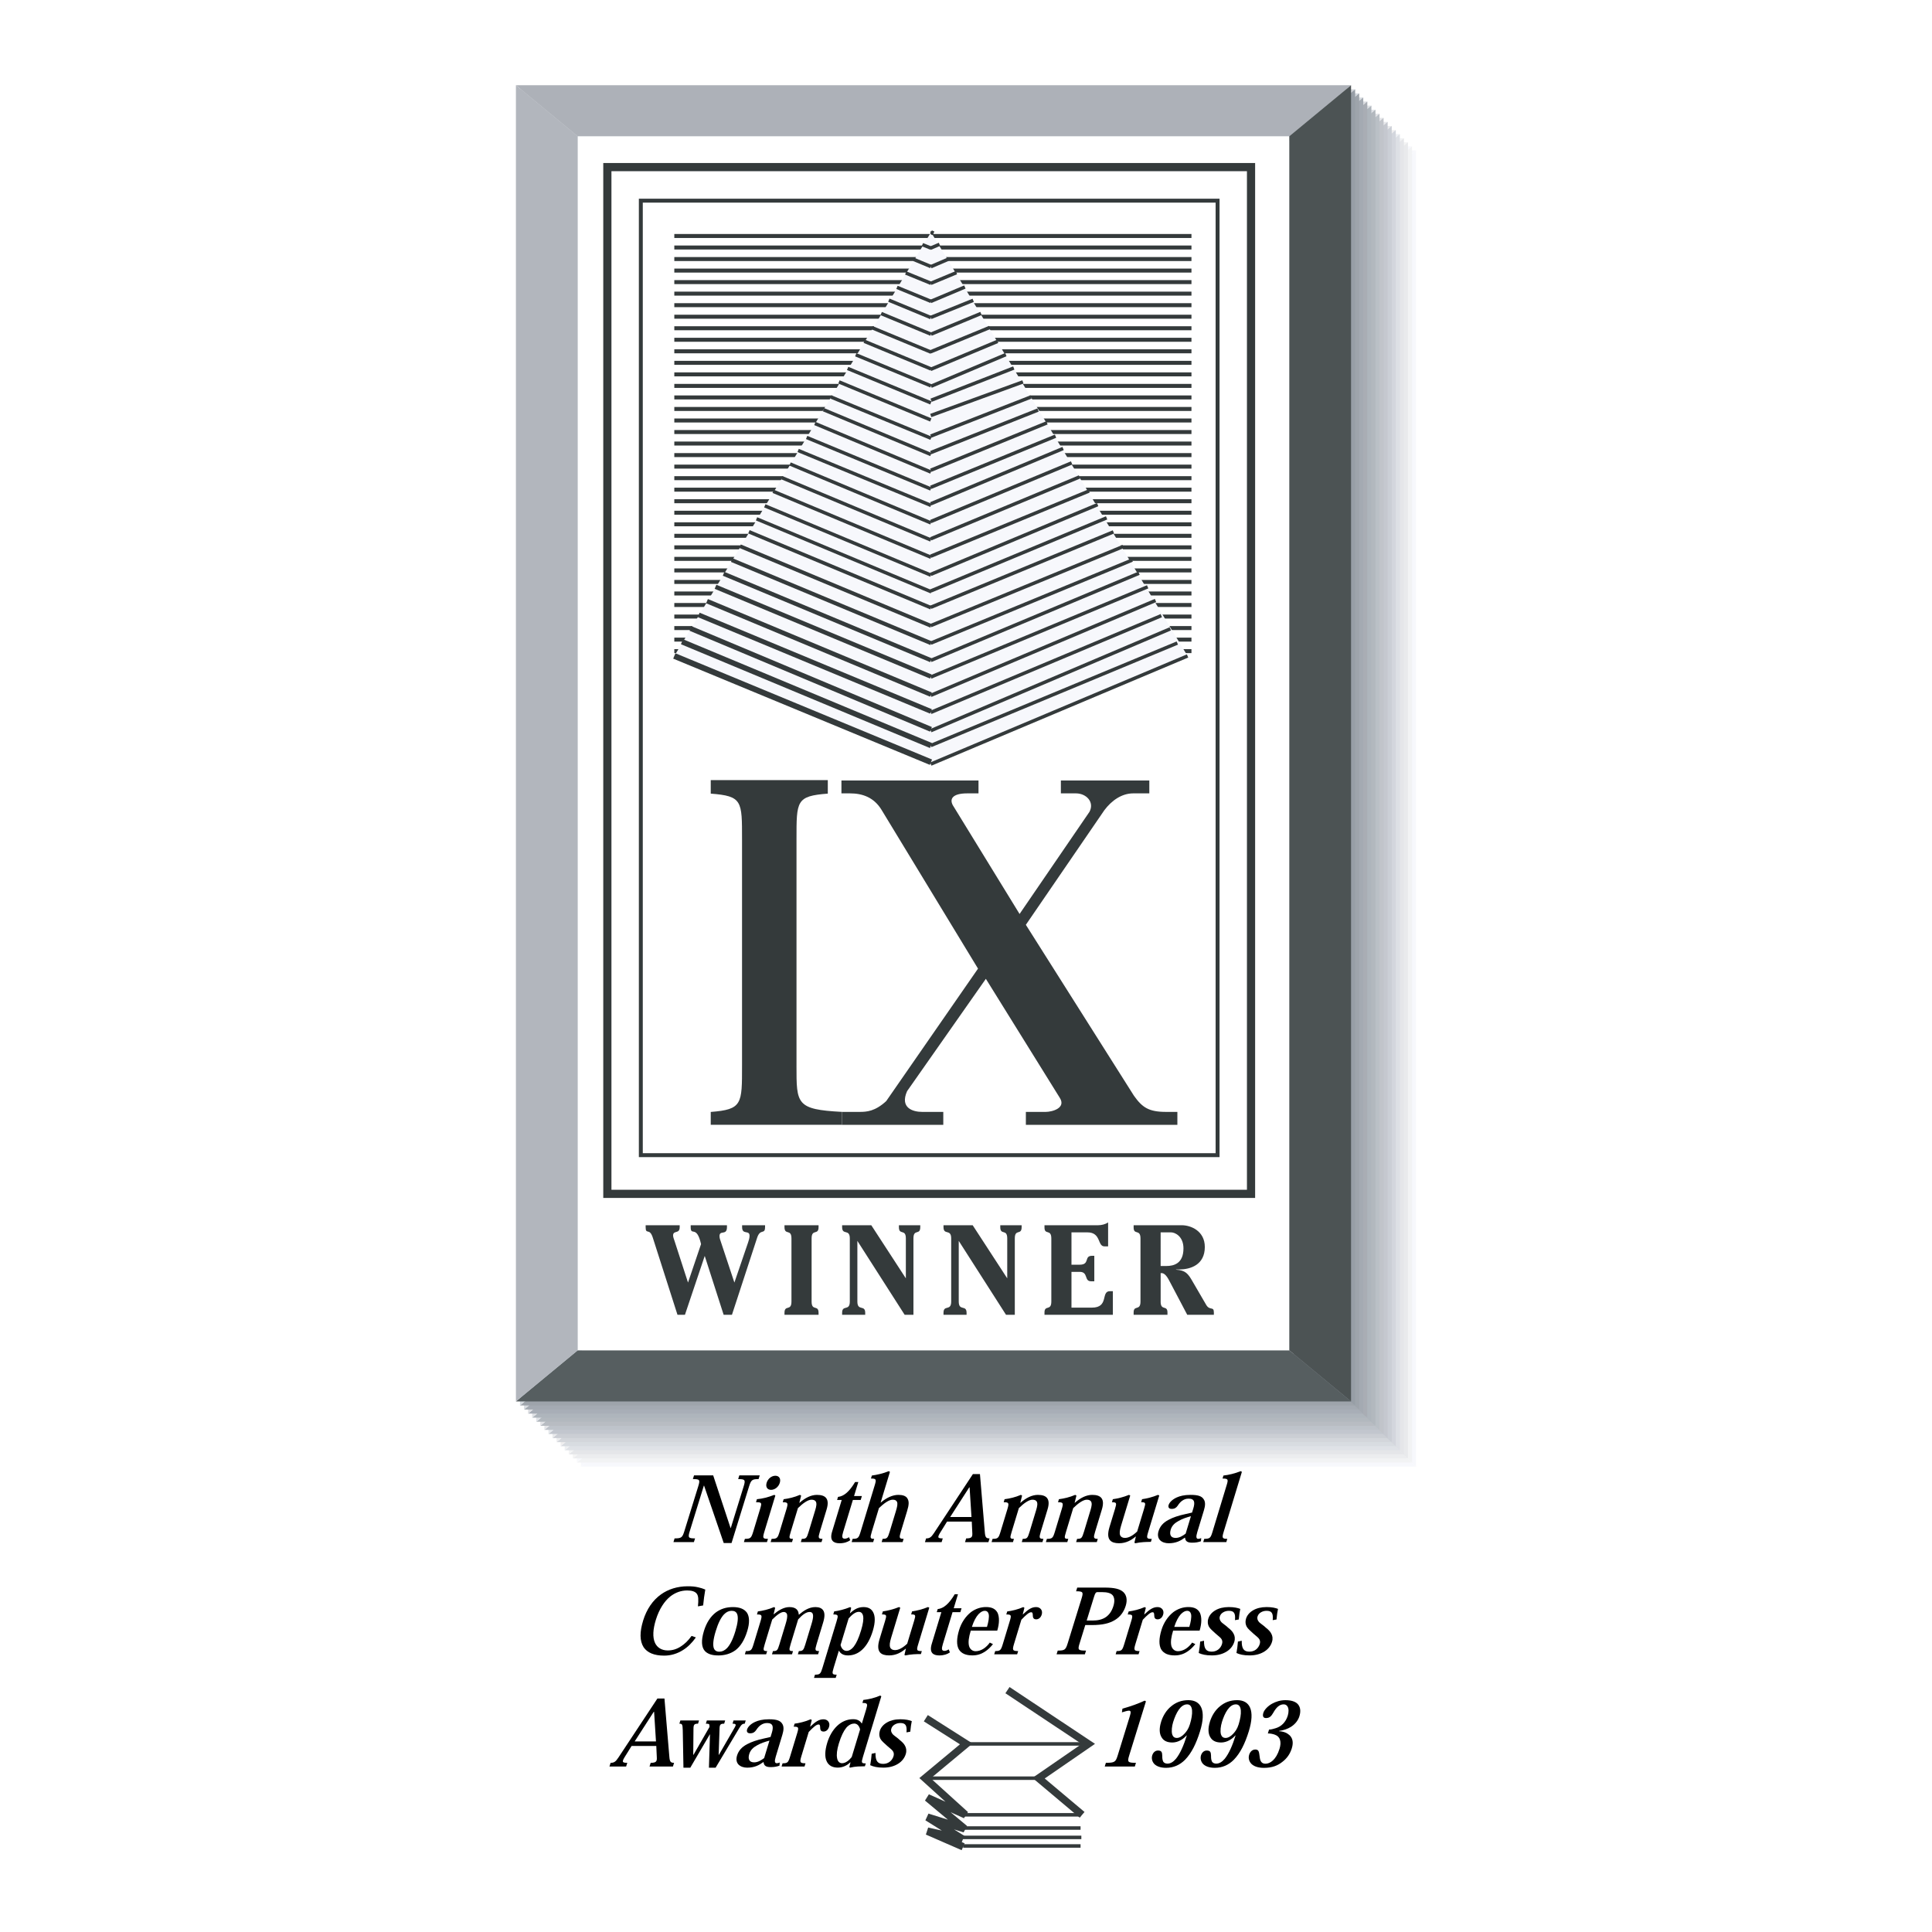 <?xml version="1.0" encoding="utf-8"?>
<!-- Generator: Adobe Illustrator 13.0.0, SVG Export Plug-In . SVG Version: 6.00 Build 14948)  -->
<!DOCTYPE svg PUBLIC "-//W3C//DTD SVG 1.0//EN" "http://www.w3.org/TR/2001/REC-SVG-20010904/DTD/svg10.dtd">
<svg version="1.0" id="Layer_1" xmlns="http://www.w3.org/2000/svg" xmlns:xlink="http://www.w3.org/1999/xlink" x="0px" y="0px"
	 width="192.756px" height="192.756px" viewBox="0 0 192.756 192.756" enable-background="new 0 0 192.756 192.756"
	 xml:space="preserve">
<g>
	<polygon fill-rule="evenodd" clip-rule="evenodd" fill="#FFFFFF" points="0,0 192.756,0 192.756,192.756 0,192.756 0,0 	"/>
	<path fill="none" stroke="#343A3B" stroke-width="0.744" stroke-miterlimit="2.613" d="M92.369,171.426l4.035,2.564l-4.112,3.42
		l4.033,3.654l-3.802-1.709l3.725,3.107l-3.725-1.164l3.493,2.178l-3.493-0.781l3.57,1.557 M100.515,168.625l8.069,5.365
		l-4.965,3.42l4.344,3.654"/>
	<path fill="none" stroke="#343A3B" stroke-width="0.349" stroke-miterlimit="2.613" d="M96.404,173.99h12.18 M92.292,177.41
		h11.327 M96.016,181.064h11.793 M96.093,182.383h11.715 M95.704,183.318h12.182 M96.093,184.172h11.715"/>
	<path fill-rule="evenodd" clip-rule="evenodd" d="M72.889,152.453h0.021l1.283-4.148c0.206-0.66,0.143-0.736-0.546-0.736
		l0.114-0.369h2.037l-0.114,0.369c-0.636,0-0.747,0.078-0.951,0.736l-1.746,5.641h-0.781l-1.961-5.727h-0.02l-1.402,4.531
		c-0.205,0.658-0.155,0.736,0.522,0.736l-0.115,0.371H67.19l0.114-0.371c0.677,0,0.776-0.078,0.979-0.736l1.379-4.453
		c0.206-0.666,0.156-0.729-0.534-0.729l0.115-0.369h1.911L72.889,152.453L72.889,152.453L72.889,152.453z"/>
	<path fill-rule="evenodd" clip-rule="evenodd" d="M76.263,152.814c-0.193,0.639-0.165,0.717,0.357,0.717l-0.1,0.326h-2.3
		l0.098-0.326c0.563,0,0.636-0.078,0.833-0.721l0.684-2.256c0.194-0.643,0.167-0.672-0.407-0.676l0.09-0.303
		c0.56-0.051,1.097-0.184,1.73-0.432l0.109,0.064L76.263,152.814L76.263,152.814L76.263,152.814L76.263,152.814z M77.363,147.236
		c0.358,0,0.565,0.277,0.438,0.703c-0.13,0.426-0.506,0.703-0.873,0.703c-0.363,0-0.569-0.277-0.44-0.703
		c0.128-0.426,0.506-0.703,0.867-0.703H77.363L77.363,147.236L77.363,147.236z"/>
	<path fill-rule="evenodd" clip-rule="evenodd" d="M81.793,152.832c-0.178,0.586-0.166,0.699,0.268,0.699l-0.099,0.326H79.9
		l0.098-0.326c0.435,0,0.489-0.068,0.687-0.721l0.659-2.172c0.105-0.35,0.157-0.65,0.048-0.83c-0.074-0.115-0.203-0.182-0.429-0.182
		c-0.348,0-0.843,0.34-1.352,0.84l-0.714,2.348c-0.196,0.652-0.198,0.717,0.222,0.717l-0.099,0.326h-2.134l0.099-0.326
		c0.533,0,0.605-0.076,0.799-0.721l0.677-2.23c0.19-0.625,0.155-0.707-0.368-0.701l0.092-0.303c0.5-0.064,1.078-0.195,1.621-0.432
		l0.124,0.07l-0.179,0.723h0.019c0.545-0.488,1.141-0.793,1.738-0.793c0.446,0,0.753,0.104,0.92,0.32
		c0.18,0.23,0.206,0.596,0.04,1.145L81.793,152.832L81.793,152.832L81.793,152.832z"/>
	<path fill-rule="evenodd" clip-rule="evenodd" d="M83.609,149.346c0.592-0.062,1.135-0.531,1.702-1.482h0.323l-0.424,1.396h0.781
		l-0.119,0.391h-0.78l-0.97,3.195c-0.142,0.471-0.124,0.668,0.161,0.668c0.135,0,0.279-0.051,0.424-0.148l0.121,0.301
		c-0.26,0.18-0.595,0.305-1.064,0.305c-0.604,0-1.015-0.271-0.748-1.15l0.962-3.17h-0.46L83.609,149.346L83.609,149.346
		L83.609,149.346z"/>
	<path fill-rule="evenodd" clip-rule="evenodd" d="M87.274,148.178c0.18-0.592,0.142-0.664-0.379-0.664l0.092-0.299
		c0.514-0.07,1.096-0.199,1.69-0.436l0.113,0.07l-0.927,3.057h0.021c0.534-0.455,1.15-0.762,1.75-0.762
		c0.416,0,0.721,0.102,0.869,0.312c0.215,0.297,0.194,0.668,0.003,1.291l-0.628,2.072c-0.184,0.604-0.17,0.711,0.276,0.711
		l-0.099,0.326h-2.093l0.099-0.326c0.438,0,0.506-0.068,0.704-0.721l0.61-2.01c0.141-0.467,0.208-0.762,0.117-0.965
		c-0.064-0.135-0.196-0.209-0.423-0.209c-0.379,0-0.869,0.361-1.375,0.838l-0.713,2.35c-0.197,0.652-0.165,0.717,0.235,0.717
		l-0.098,0.326h-2.148l0.098-0.326c0.533,0,0.606-0.084,0.8-0.721L87.274,148.178L87.274,148.178L87.274,148.178z"/>
	<path fill-rule="evenodd" clip-rule="evenodd" d="M94.489,151.807l-0.623,1.004c-0.36,0.572-0.356,0.676,0.193,0.676l-0.114,0.371
		h-1.662l0.115-0.371c0.322,0,0.491-0.088,0.765-0.504l3.904-5.914h0.703l0.485,5.787c0.04,0.533,0.133,0.631,0.474,0.631
		l-0.114,0.371h-2.334l0.115-0.371c0.569,0,0.641-0.145,0.609-0.594l-0.051-1.086H94.489L94.489,151.807L94.489,151.807
		L94.489,151.807z M96.737,148.396h-0.035l-1.904,2.957h2.127L96.737,148.396L96.737,148.396L96.737,148.396z"/>
	<path fill-rule="evenodd" clip-rule="evenodd" d="M103.834,152.832c-0.176,0.586-0.163,0.699,0.268,0.699l-0.098,0.326h-2.062
		l0.097-0.326c0.435,0,0.488-0.068,0.688-0.721l0.658-2.172c0.105-0.35,0.158-0.65,0.049-0.83c-0.075-0.115-0.203-0.182-0.429-0.182
		c-0.348,0-0.844,0.34-1.353,0.84l-0.713,2.348c-0.197,0.652-0.197,0.717,0.222,0.717l-0.098,0.326h-2.135l0.1-0.326
		c0.532,0,0.603-0.076,0.798-0.721l0.677-2.23c0.189-0.625,0.155-0.707-0.366-0.701l0.09-0.303c0.5-0.064,1.079-0.195,1.623-0.432
		l0.123,0.07l-0.179,0.723h0.017c0.548-0.488,1.143-0.793,1.737-0.793c0.447,0,0.756,0.104,0.921,0.32
		c0.18,0.23,0.208,0.596,0.04,1.145L103.834,152.832L103.834,152.832L103.834,152.832z"/>
	<path fill-rule="evenodd" clip-rule="evenodd" d="M109.257,152.832c-0.178,0.586-0.165,0.699,0.269,0.699l-0.098,0.326h-2.063
		l0.098-0.326c0.437,0,0.489-0.068,0.688-0.721l0.658-2.172c0.105-0.35,0.158-0.65,0.048-0.83c-0.075-0.115-0.203-0.182-0.431-0.182
		c-0.348,0-0.841,0.34-1.351,0.84l-0.712,2.348c-0.198,0.652-0.199,0.717,0.22,0.717l-0.098,0.326h-2.135l0.1-0.326
		c0.532,0,0.604-0.076,0.799-0.721l0.677-2.23c0.19-0.625,0.154-0.707-0.367-0.701l0.09-0.303c0.501-0.064,1.079-0.195,1.623-0.432
		l0.124,0.07l-0.179,0.723h0.017c0.547-0.488,1.144-0.793,1.737-0.793c0.447,0,0.755,0.104,0.921,0.32
		c0.181,0.23,0.206,0.596,0.04,1.145L109.257,152.832L109.257,152.832L109.257,152.832z"/>
	<path fill-rule="evenodd" clip-rule="evenodd" d="M114.823,153.834c-0.254,0-0.496,0.006-0.736,0.023
		c-0.266,0.018-0.531,0.051-0.812,0.113l-0.095-0.051l0.145-0.613h-0.027c-0.416,0.355-0.95,0.664-1.648,0.664
		c-0.407,0-0.717-0.09-0.898-0.293c-0.224-0.254-0.25-0.684-0.057-1.322l0.551-1.811c0.18-0.6,0.164-0.666-0.309-0.666l0.092-0.303
		c0.451-0.057,1.062-0.203,1.61-0.432l0.125,0.064l-0.915,3.016c-0.13,0.434-0.174,0.738-0.09,0.949
		c0.072,0.172,0.242,0.266,0.479,0.266c0.382,0,0.795-0.238,1.219-0.641l0.687-2.264c0.183-0.602,0.164-0.656-0.291-0.656
		l0.091-0.303c0.459-0.061,1.051-0.205,1.591-0.432l0.126,0.064l-1.101,3.627c-0.191,0.631-0.171,0.703,0.356,0.703L114.823,153.834
		L114.823,153.834L114.823,153.834z"/>
	<path fill-rule="evenodd" clip-rule="evenodd" d="M119.446,152.883c-0.143,0.475-0.09,0.648,0.111,0.648
		c0.092,0,0.193-0.029,0.289-0.076l-0.027,0.316c-0.253,0.09-0.511,0.143-0.883,0.143c-0.484,0-0.675-0.16-0.701-0.496h-0.034
		c-0.405,0.299-0.867,0.553-1.601,0.553c-0.332,0-0.655-0.098-0.86-0.305c-0.192-0.197-0.274-0.5-0.153-0.9
		c0.146-0.479,0.456-0.85,1.008-1.137c0.42-0.229,0.982-0.422,1.675-0.568l0.661-0.152l0.131-0.43
		c0.081-0.268,0.116-0.506,0.062-0.678c-0.066-0.186-0.229-0.281-0.532-0.281c-0.271,0-0.463,0.078-0.656,0.215
		c-0.162,0.113-0.299,0.273-0.441,0.492c-0.14,0.199-0.301,0.316-0.598,0.316c-0.293,0-0.366-0.184-0.304-0.389
		c0.085-0.275,0.393-0.564,0.806-0.752c0.319-0.143,0.737-0.258,1.385-0.258c0.779,0,1.122,0.139,1.31,0.441
		c0.181,0.262,0.164,0.631,0.023,1.09L119.446,152.883L119.446,152.883L119.446,152.883L119.446,152.883z M118.819,151.273
		c-0.421,0.113-0.862,0.254-1.224,0.467c-0.372,0.201-0.666,0.453-0.792,0.869c-0.076,0.252-0.074,0.461,0.007,0.605
		c0.075,0.141,0.237,0.225,0.482,0.225c0.4,0,0.745-0.236,1-0.426L118.819,151.273L118.819,151.273L118.819,151.273z"/>
	<path fill-rule="evenodd" clip-rule="evenodd" d="M122.387,148.16c0.17-0.555,0.157-0.646-0.414-0.646l0.092-0.299
		c0.532-0.061,1.106-0.195,1.724-0.436l0.114,0.068l-1.812,5.967c-0.188,0.617-0.164,0.717,0.356,0.717l-0.098,0.326h-2.302
		l0.1-0.326c0.578,0,0.643-0.1,0.83-0.721L122.387,148.16L122.387,148.16L122.387,148.16z"/>
	<path fill-rule="evenodd" clip-rule="evenodd" d="M69.429,163.365c-0.377,0.531-0.791,0.951-1.281,1.258
		c-0.577,0.369-1.217,0.559-1.884,0.559c-1.009,0-1.682-0.293-2.051-0.838c-0.396-0.633-0.404-1.504-0.042-2.678
		c0.343-1.104,0.947-2.006,1.787-2.6c0.708-0.504,1.614-0.803,2.661-0.803c0.402,0,0.736,0.027,1.063,0.109
		c0.239,0.051,0.463,0.125,0.685,0.219c-0.088,0.518-0.163,1.025-0.214,1.584l-0.52,0.092c0.065-0.652,0.063-1.064-0.14-1.293
		c-0.158-0.178-0.433-0.293-0.936-0.293c-0.59,0-1.165,0.193-1.686,0.602c-0.574,0.461-1.104,1.252-1.434,2.32
		c-0.288,0.93-0.351,1.752-0.078,2.328c0.218,0.453,0.657,0.734,1.268,0.734c0.444,0,0.881-0.119,1.303-0.4
		c0.386-0.244,0.745-0.592,1.07-1.049L69.429,163.365L69.429,163.365L69.429,163.365z"/>
	<path fill-rule="evenodd" clip-rule="evenodd" d="M71.64,165.162c-0.606,0-1.047-0.145-1.329-0.457
		c-0.325-0.383-0.37-1.025-0.081-1.98c0.249-0.818,0.662-1.455,1.2-1.861c0.473-0.34,1.011-0.525,1.689-0.525
		c0.682,0,1.132,0.189,1.398,0.551c0.27,0.402,0.285,1.027,0.039,1.836c-0.287,0.943-0.695,1.549-1.186,1.922
		c-0.501,0.357-1.075,0.516-1.72,0.516H71.64L71.64,165.162L71.64,165.162L71.64,165.162z M72.996,160.711
		c-0.267,0-0.52,0.109-0.758,0.352c-0.305,0.32-0.581,0.852-0.835,1.689c-0.256,0.846-0.295,1.383-0.183,1.695
		c0.084,0.223,0.271,0.344,0.547,0.344c0.273,0,0.53-0.121,0.753-0.344c0.303-0.309,0.59-0.85,0.846-1.695
		c0.253-0.838,0.298-1.369,0.19-1.689c-0.089-0.242-0.277-0.352-0.551-0.352H72.996L72.996,160.711L72.996,160.711z"/>
	<path fill-rule="evenodd" clip-rule="evenodd" d="M81.469,164.045c-0.185,0.611-0.145,0.682,0.252,0.682l-0.099,0.322h-2.018
		l0.098-0.322c0.381,0,0.468-0.074,0.639-0.643l0.627-2.068c0.105-0.348,0.171-0.646,0.151-0.859
		c-0.019-0.209-0.122-0.33-0.347-0.33c-0.333,0-0.707,0.264-1.14,0.742l-0.753,2.477c-0.19,0.629-0.156,0.682,0.239,0.682
		l-0.098,0.322H77.02l0.099-0.322c0.407,0,0.461-0.066,0.637-0.643l0.621-2.047c0.13-0.426,0.189-0.719,0.155-0.939
		c-0.029-0.152-0.137-0.271-0.341-0.271c-0.27,0-0.652,0.262-1.147,0.756l-0.745,2.457c-0.188,0.619-0.161,0.688,0.241,0.688
		l-0.1,0.322h-2.125l0.098-0.322c0.519,0,0.584-0.074,0.78-0.723l0.678-2.232c0.188-0.627,0.159-0.703-0.349-0.699l0.091-0.303
		c0.474-0.064,1.057-0.193,1.61-0.432l0.115,0.072l-0.156,0.646h0.016c0.431-0.365,0.985-0.719,1.564-0.719
		c0.339,0,0.574,0.084,0.719,0.225c0.129,0.129,0.202,0.301,0.21,0.523h0.038c0.413-0.363,0.975-0.748,1.621-0.748
		c0.362,0,0.652,0.104,0.798,0.355c0.145,0.244,0.15,0.617-0.025,1.191L81.469,164.045L81.469,164.045L81.469,164.045z"/>
	<path fill-rule="evenodd" clip-rule="evenodd" d="M83.173,166.396c-0.183,0.607-0.159,0.686,0.303,0.686l-0.098,0.322h-2.164
		l0.098-0.322c0.498,0,0.563-0.082,0.749-0.691l1.401-4.619c0.188-0.621,0.184-0.699-0.326-0.699l0.09-0.303
		c0.431-0.055,1.048-0.205,1.598-0.432l0.098,0.076l-0.126,0.543h0.015c0.407-0.4,0.821-0.619,1.347-0.619
		c0.429,0,0.779,0.148,0.967,0.537c0.188,0.369,0.223,0.949-0.044,1.832c-0.247,0.812-0.596,1.447-1.046,1.867
		c-0.403,0.379-0.882,0.588-1.429,0.588c-0.492,0-0.761-0.205-0.898-0.465H83.69L83.173,166.396L83.173,166.396L83.173,166.396
		L83.173,166.396z M83.862,164.125c0.087,0.348,0.31,0.584,0.601,0.584c0.215,0,0.465-0.111,0.722-0.434
		c0.241-0.311,0.481-0.809,0.722-1.602c0.205-0.674,0.265-1.139,0.207-1.439c-0.059-0.289-0.212-0.42-0.439-0.42
		c-0.353,0-0.714,0.33-1.007,0.658L83.862,164.125L83.862,164.125L83.862,164.125z"/>
	<path fill-rule="evenodd" clip-rule="evenodd" d="M91.88,165.027c-0.255,0-0.495,0.006-0.738,0.021
		c-0.266,0.021-0.53,0.053-0.81,0.113l-0.096-0.049l0.144-0.615h-0.027c-0.417,0.357-0.952,0.664-1.649,0.664
		c-0.407,0-0.715-0.088-0.897-0.289c-0.224-0.256-0.25-0.686-0.057-1.324l0.55-1.811c0.182-0.598,0.167-0.666-0.308-0.666
		l0.091-0.303c0.452-0.059,1.062-0.205,1.611-0.432l0.125,0.064l-0.915,3.018c-0.13,0.432-0.174,0.736-0.09,0.947
		c0.071,0.172,0.243,0.266,0.479,0.266c0.381,0,0.794-0.24,1.218-0.639l0.687-2.264c0.183-0.602,0.164-0.658-0.291-0.658
		l0.092-0.303c0.458-0.061,1.049-0.207,1.59-0.432l0.125,0.064l-1.1,3.631c-0.192,0.625-0.17,0.699,0.356,0.699L91.88,165.027
		L91.88,165.027L91.88,165.027z"/>
	<path fill-rule="evenodd" clip-rule="evenodd" d="M93.553,160.539c0.593-0.062,1.134-0.531,1.701-1.482h0.323l-0.423,1.396h0.781
		l-0.119,0.391h-0.78l-0.97,3.195c-0.143,0.471-0.123,0.668,0.161,0.668c0.135,0,0.279-0.049,0.424-0.148l0.121,0.301
		c-0.26,0.182-0.596,0.303-1.064,0.303c-0.605,0-1.016-0.268-0.749-1.148l0.961-3.17h-0.459L93.553,160.539L93.553,160.539
		L93.553,160.539z"/>
	<path fill-rule="evenodd" clip-rule="evenodd" d="M96.852,162.691c-0.194,0.639-0.269,1.143-0.172,1.525
		c0.093,0.334,0.346,0.525,0.658,0.525c0.262,0,0.55-0.086,0.82-0.268c0.21-0.146,0.416-0.336,0.595-0.592l0.315,0.154
		c-0.221,0.279-0.483,0.549-0.813,0.76c-0.343,0.221-0.75,0.369-1.243,0.365c-0.62,0-1.107-0.172-1.368-0.635
		c-0.207-0.41-0.221-1.021,0.05-1.912c0.219-0.725,0.652-1.354,1.173-1.766c0.439-0.326,0.955-0.512,1.504-0.512
		c0.59,0,0.952,0.189,1.155,0.574c0.195,0.42,0.187,1.064-0.031,1.779H96.852L96.852,162.691L96.852,162.691L96.852,162.691z
		 M98.471,162.316c0.145-0.482,0.236-0.973,0.173-1.271c-0.057-0.199-0.163-0.334-0.399-0.334c-0.183,0-0.409,0.111-0.628,0.348
		c-0.229,0.252-0.463,0.666-0.651,1.258H98.471L98.471,162.316L98.471,162.316z"/>
	<path fill-rule="evenodd" clip-rule="evenodd" d="M102.054,161.072c0.53-0.51,0.887-0.734,1.32-0.734
		c0.219,0,0.376,0.084,0.483,0.215c0.105,0.135,0.141,0.322,0.074,0.537c-0.087,0.289-0.294,0.473-0.553,0.473
		c-0.191,0-0.321-0.094-0.332-0.346c-0.007-0.283-0.039-0.363-0.171-0.363c-0.207,0-0.505,0.26-0.974,0.75l-0.73,2.406
		c-0.188,0.617-0.156,0.717,0.409,0.717l-0.099,0.322h-2.288l0.1-0.322c0.498,0,0.566-0.066,0.765-0.721l0.688-2.271
		c0.182-0.6,0.148-0.66-0.347-0.66l0.092-0.301c0.471-0.062,1.041-0.191,1.603-0.436l0.112,0.072l-0.167,0.662H102.054
		L102.054,161.072L102.054,161.072z"/>
	<path fill-rule="evenodd" clip-rule="evenodd" d="M107.902,159.5c0.202-0.656,0.164-0.738-0.54-0.738l0.114-0.369h2.718
		c1.018,0,1.548,0.145,1.877,0.443c0.32,0.295,0.429,0.775,0.242,1.375c-0.188,0.605-0.542,1.096-1.083,1.422
		c-0.539,0.322-1.184,0.5-2.324,0.5h-0.628l-0.561,1.811c-0.205,0.662-0.18,0.736,0.636,0.736l-0.115,0.369h-2.822l0.114-0.369
		c0.705,0,0.793-0.082,0.997-0.736L107.902,159.5L107.902,159.5L107.902,159.5L107.902,159.5z M109.525,158.844
		c-0.198,0-0.255,0.084-0.388,0.516l-0.718,2.32h0.61c0.472,0,0.942-0.084,1.329-0.359c0.307-0.227,0.558-0.547,0.727-1.088
		c0.145-0.467,0.11-0.836-0.068-1.066c-0.188-0.225-0.545-0.322-1.087-0.322H109.525L109.525,158.844L109.525,158.844z"/>
	<path fill-rule="evenodd" clip-rule="evenodd" d="M114.171,161.072c0.529-0.51,0.887-0.734,1.319-0.734
		c0.217,0,0.374,0.084,0.481,0.215c0.105,0.135,0.142,0.322,0.076,0.537c-0.087,0.289-0.293,0.473-0.553,0.473
		c-0.192,0-0.323-0.094-0.332-0.346c-0.007-0.283-0.039-0.363-0.171-0.363c-0.209,0-0.507,0.26-0.975,0.75l-0.73,2.406
		c-0.187,0.617-0.156,0.717,0.41,0.717l-0.1,0.322h-2.287l0.098-0.322c0.5,0,0.566-0.066,0.766-0.721l0.689-2.271
		c0.184-0.6,0.149-0.66-0.348-0.66l0.094-0.301c0.47-0.062,1.038-0.191,1.602-0.436l0.111,0.072l-0.165,0.662H114.171
		L114.171,161.072L114.171,161.072z"/>
	<path fill-rule="evenodd" clip-rule="evenodd" d="M117.041,162.691c-0.193,0.639-0.268,1.143-0.172,1.525
		c0.093,0.334,0.348,0.525,0.656,0.525c0.264,0,0.552-0.086,0.821-0.268c0.21-0.146,0.417-0.336,0.594-0.592l0.316,0.154
		c-0.222,0.279-0.482,0.549-0.813,0.76c-0.342,0.221-0.75,0.369-1.244,0.365c-0.617,0-1.105-0.172-1.367-0.635
		c-0.206-0.41-0.221-1.021,0.05-1.912c0.221-0.725,0.653-1.354,1.175-1.766c0.438-0.326,0.953-0.512,1.503-0.512
		c0.59,0,0.952,0.189,1.155,0.574c0.195,0.42,0.187,1.064-0.029,1.779H117.041L117.041,162.691L117.041,162.691L117.041,162.691z
		 M118.659,162.316c0.146-0.482,0.235-0.973,0.174-1.271c-0.056-0.199-0.163-0.334-0.399-0.334c-0.183,0-0.407,0.111-0.63,0.348
		c-0.229,0.252-0.461,0.666-0.649,1.258H118.659L118.659,162.316L118.659,162.316z"/>
	<path fill-rule="evenodd" clip-rule="evenodd" d="M123.213,161.643c0.068-0.707-0.105-0.932-0.611-0.932
		c-0.213,0-0.413,0.057-0.576,0.158c-0.165,0.1-0.271,0.234-0.326,0.41c-0.063,0.213,0.01,0.406,0.173,0.578
		c0.183,0.172,0.473,0.348,0.651,0.533c0.24,0.188,0.447,0.381,0.553,0.607c0.115,0.211,0.168,0.479,0.068,0.809
		c-0.119,0.389-0.375,0.721-0.742,0.957c-0.39,0.25-0.887,0.398-1.488,0.398c-0.61,0-1.01-0.096-1.318-0.242
		c0.077-0.408,0.113-0.738,0.147-1.139l0.38-0.082c-0.017,0.828,0.238,1.088,0.772,1.088c0.242,0,0.469-0.074,0.646-0.209
		c0.171-0.133,0.307-0.316,0.374-0.543c0.054-0.17,0.046-0.316-0.018-0.453c-0.089-0.18-0.278-0.301-0.614-0.596
		c-0.292-0.279-0.54-0.459-0.674-0.703c-0.106-0.213-0.155-0.469-0.057-0.787c0.098-0.322,0.333-0.621,0.719-0.842
		c0.339-0.197,0.787-0.316,1.333-0.316c0.547,0,0.896,0.09,1.137,0.184c-0.058,0.271-0.108,0.596-0.15,1.055L123.213,161.643
		L123.213,161.643L123.213,161.643z"/>
	<path fill-rule="evenodd" clip-rule="evenodd" d="M126.978,161.643c0.067-0.707-0.106-0.932-0.613-0.932
		c-0.213,0-0.413,0.057-0.575,0.158c-0.163,0.1-0.272,0.234-0.325,0.41c-0.064,0.213,0.01,0.406,0.171,0.578
		c0.186,0.172,0.476,0.348,0.654,0.533c0.238,0.188,0.445,0.381,0.551,0.607c0.115,0.211,0.168,0.479,0.068,0.809
		c-0.118,0.389-0.375,0.721-0.742,0.957c-0.39,0.25-0.885,0.398-1.489,0.398c-0.61,0-1.008-0.096-1.316-0.242
		c0.076-0.408,0.111-0.738,0.146-1.139l0.38-0.082c-0.018,0.828,0.237,1.088,0.771,1.088c0.244,0,0.471-0.074,0.649-0.209
		c0.169-0.133,0.304-0.316,0.374-0.543c0.053-0.17,0.045-0.316-0.021-0.453c-0.088-0.18-0.278-0.301-0.613-0.596
		c-0.292-0.279-0.54-0.459-0.672-0.703c-0.109-0.213-0.155-0.469-0.06-0.787c0.099-0.322,0.334-0.621,0.718-0.842
		c0.34-0.197,0.79-0.316,1.335-0.316c0.547,0,0.896,0.09,1.137,0.184c-0.058,0.271-0.108,0.596-0.15,1.055L126.978,161.643
		L126.978,161.643L126.978,161.643z"/>
	<path fill-rule="evenodd" clip-rule="evenodd" d="M63.013,174.197l-0.623,1c-0.36,0.574-0.357,0.68,0.194,0.68l-0.115,0.369h-1.663
		l0.115-0.369c0.324,0,0.491-0.09,0.764-0.506l3.906-5.912h0.702l0.486,5.787c0.039,0.531,0.133,0.631,0.474,0.631l-0.114,0.369
		h-2.336l0.116-0.369c0.57,0,0.64-0.148,0.609-0.594l-0.05-1.086H63.013L63.013,174.197L63.013,174.197L63.013,174.197z
		 M65.26,170.785h-0.034l-1.906,2.959h2.127L65.26,170.785L65.26,170.785L65.26,170.785z"/>
	<path fill-rule="evenodd" clip-rule="evenodd" d="M71.396,176.365h-0.666l0.104-3.328h-0.016l-1.949,3.328h-0.681l-0.069-3.752
		c-0.016-0.6-0.073-0.641-0.337-0.641l0.098-0.322h1.862l-0.099,0.322c-0.381,0-0.455,0.092-0.455,0.553l-0.023,2.551h0.027
		l1.597-2.781l-0.01-0.172c-0.011-0.127-0.078-0.15-0.355-0.15l0.098-0.322h1.829l-0.1,0.322c-0.361,0-0.451,0.074-0.461,0.498
		l-0.089,2.605h0.027l1.573-2.725c0.166-0.279,0.146-0.379-0.216-0.379l0.099-0.322h1.217l-0.099,0.322
		c-0.223,0-0.329,0.078-0.561,0.467L71.396,176.365L71.396,176.365L71.396,176.365z"/>
	<path fill-rule="evenodd" clip-rule="evenodd" d="M77.394,175.273c-0.145,0.475-0.091,0.645,0.111,0.645
		c0.092,0,0.192-0.027,0.29-0.072l-0.028,0.316c-0.255,0.09-0.51,0.143-0.882,0.143c-0.484,0-0.675-0.162-0.701-0.496h-0.036
		c-0.404,0.297-0.867,0.551-1.602,0.551c-0.331,0-0.653-0.1-0.858-0.305c-0.192-0.197-0.275-0.5-0.154-0.9
		c0.146-0.477,0.458-0.85,1.008-1.137c0.421-0.227,0.983-0.422,1.674-0.568l0.662-0.152l0.131-0.428
		c0.081-0.27,0.116-0.508,0.062-0.678c-0.066-0.186-0.231-0.285-0.533-0.285c-0.272,0-0.462,0.082-0.658,0.217
		c-0.161,0.115-0.296,0.275-0.44,0.49c-0.14,0.201-0.301,0.318-0.598,0.318c-0.294,0-0.367-0.182-0.304-0.387
		c0.084-0.277,0.393-0.568,0.806-0.754c0.32-0.141,0.737-0.258,1.383-0.258c0.78,0,1.125,0.141,1.312,0.441
		c0.18,0.264,0.162,0.631,0.022,1.092L77.394,175.273L77.394,175.273L77.394,175.273L77.394,175.273z M76.768,173.662
		c-0.422,0.113-0.865,0.254-1.225,0.465c-0.372,0.203-0.665,0.455-0.791,0.871c-0.076,0.254-0.076,0.461,0.005,0.604
		c0.076,0.145,0.237,0.229,0.482,0.229c0.401,0,0.746-0.24,1-0.426L76.768,173.662L76.768,173.662L76.768,173.662z"/>
	<path fill-rule="evenodd" clip-rule="evenodd" d="M80.84,172.268c0.53-0.51,0.887-0.734,1.32-0.734
		c0.218,0,0.375,0.084,0.481,0.217c0.105,0.133,0.142,0.32,0.075,0.535c-0.086,0.289-0.293,0.473-0.552,0.473
		c-0.193,0-0.324-0.094-0.332-0.346c-0.007-0.283-0.039-0.361-0.172-0.361c-0.207,0-0.505,0.258-0.974,0.748l-0.73,2.408
		c-0.186,0.617-0.156,0.715,0.409,0.715l-0.098,0.324h-2.289l0.1-0.324c0.498,0,0.565-0.064,0.764-0.721l0.69-2.271
		c0.182-0.6,0.148-0.66-0.345-0.66l0.09-0.301c0.47-0.062,1.039-0.191,1.602-0.436l0.111,0.072l-0.166,0.662H80.84L80.84,172.268
		L80.84,172.268z"/>
	<path fill-rule="evenodd" clip-rule="evenodd" d="M86.402,170.596c0.179-0.596,0.182-0.693-0.361-0.693l0.093-0.299
		c0.561-0.061,1.117-0.195,1.682-0.436l0.114,0.066l-1.84,6.068c-0.176,0.58-0.138,0.633,0.288,0.633l-0.087,0.287
		c-0.209,0-0.461,0.008-0.701,0.021c-0.267,0.02-0.516,0.049-0.784,0.117l-0.07-0.055l0.118-0.475h-0.02
		c-0.258,0.25-0.686,0.525-1.25,0.525c-0.531,0-0.905-0.209-1.096-0.609c-0.216-0.428-0.197-1.07,0.047-1.873
		c0.2-0.662,0.538-1.252,0.981-1.676c0.434-0.416,0.973-0.672,1.608-0.672c0.501,0,0.73,0.232,0.852,0.426h0.014L86.402,170.596
		L86.402,170.596L86.402,170.596L86.402,170.596z M85.811,172.547c-0.064-0.281-0.242-0.588-0.584-0.588
		c-0.232,0-0.524,0.113-0.788,0.412c-0.254,0.307-0.514,0.809-0.75,1.588c-0.188,0.619-0.241,1.098-0.172,1.453
		c0.057,0.312,0.223,0.504,0.497,0.504c0.374,0,0.726-0.32,0.961-0.615L85.811,172.547L85.811,172.547L85.811,172.547z"/>
	<path fill-rule="evenodd" clip-rule="evenodd" d="M90.44,172.838c0.067-0.705-0.107-0.932-0.613-0.932
		c-0.211,0-0.414,0.057-0.575,0.158c-0.165,0.1-0.273,0.236-0.326,0.412c-0.065,0.211,0.009,0.404,0.17,0.578
		c0.185,0.172,0.475,0.346,0.653,0.531c0.24,0.189,0.446,0.383,0.553,0.605c0.113,0.213,0.167,0.48,0.067,0.812
		c-0.118,0.387-0.376,0.721-0.742,0.955c-0.388,0.25-0.885,0.4-1.488,0.4c-0.611,0-1.008-0.1-1.318-0.244
		c0.076-0.408,0.113-0.738,0.146-1.139l0.382-0.082c-0.018,0.83,0.236,1.09,0.771,1.09c0.244,0,0.47-0.076,0.648-0.213
		c0.17-0.129,0.305-0.314,0.375-0.541c0.053-0.172,0.044-0.316-0.021-0.453c-0.088-0.178-0.276-0.301-0.611-0.594
		c-0.293-0.281-0.541-0.461-0.674-0.705c-0.107-0.213-0.154-0.469-0.057-0.789c0.097-0.318,0.334-0.619,0.717-0.838
		c0.338-0.199,0.789-0.318,1.335-0.318s0.896,0.09,1.137,0.184c-0.057,0.271-0.109,0.596-0.15,1.055L90.44,172.838L90.44,172.838
		L90.44,172.838z"/>
	<path fill-rule="evenodd" clip-rule="evenodd" d="M111.986,170.473c0.953-0.27,1.563-0.5,2.219-0.799l0.126,0.07l-1.668,5.387
		c-0.203,0.66-0.168,0.746,0.671,0.746l-0.113,0.369h-3.001l0.114-0.369c0.89,0,0.975-0.084,1.182-0.746l1.202-3.891
		c0.124-0.398,0.124-0.566-0.075-0.566c-0.176,0-0.394,0.076-0.711,0.168L111.986,170.473L111.986,170.473L111.986,170.473z"/>
	<path fill-rule="evenodd" clip-rule="evenodd" d="M115.838,171.801c0.188-0.609,0.528-1.18,1.026-1.576
		c0.452-0.373,1.005-0.6,1.7-0.6c1.269,0,1.811,1.014,1.161,3.115c-0.384,1.238-0.851,2.168-1.48,2.82
		c-0.531,0.539-1.167,0.816-1.907,0.816c-0.582,0-0.964-0.168-1.18-0.391c-0.239-0.262-0.279-0.598-0.199-0.855
		c0.086-0.277,0.294-0.48,0.57-0.48c0.355,0,0.422,0.16,0.43,0.525c-0.003,0.199,0.013,0.42,0.095,0.58
		c0.071,0.125,0.236,0.203,0.421,0.203c0.303,0,0.584-0.17,0.85-0.484c0.416-0.51,0.779-1.336,1.081-2.32l-0.027-0.006
		c-0.324,0.371-0.841,0.701-1.416,0.701c-0.521,0-0.869-0.176-1.063-0.504c-0.225-0.346-0.269-0.869-0.062-1.533L115.838,171.801
		L115.838,171.801L115.838,171.801L115.838,171.801z M117.045,171.812c-0.117,0.377-0.19,0.895-0.095,1.229
		c0.069,0.219,0.211,0.354,0.461,0.354s0.514-0.154,0.748-0.406c0.213-0.227,0.41-0.48,0.556-0.951
		c0.318-1.029,0.353-1.994-0.277-1.994c-0.323,0-0.606,0.213-0.839,0.547c-0.225,0.322-0.41,0.758-0.551,1.211L117.045,171.812
		L117.045,171.812L117.045,171.812z"/>
	<path fill-rule="evenodd" clip-rule="evenodd" d="M120.705,171.801c0.188-0.609,0.526-1.18,1.025-1.576
		c0.453-0.373,1.004-0.6,1.699-0.6c1.269,0,1.812,1.014,1.162,3.115c-0.384,1.238-0.852,2.168-1.481,2.82
		c-0.53,0.539-1.164,0.816-1.905,0.816c-0.583,0-0.965-0.168-1.18-0.391c-0.24-0.262-0.279-0.598-0.2-0.855
		c0.087-0.277,0.295-0.48,0.569-0.48c0.357,0,0.423,0.16,0.431,0.525c-0.003,0.199,0.013,0.42,0.095,0.58
		c0.072,0.125,0.235,0.203,0.421,0.203c0.305,0,0.585-0.17,0.851-0.484c0.414-0.51,0.779-1.336,1.079-2.32l-0.026-0.006
		c-0.323,0.371-0.84,0.701-1.416,0.701c-0.521,0-0.868-0.176-1.062-0.504c-0.225-0.346-0.27-0.869-0.063-1.533L120.705,171.801
		L120.705,171.801L120.705,171.801L120.705,171.801z M121.912,171.812c-0.118,0.377-0.191,0.895-0.097,1.229
		c0.071,0.219,0.211,0.354,0.463,0.354c0.248,0,0.513-0.154,0.747-0.406c0.212-0.227,0.411-0.48,0.556-0.951
		c0.319-1.029,0.352-1.994-0.278-1.994c-0.322,0-0.605,0.213-0.838,0.547c-0.226,0.322-0.41,0.758-0.552,1.211L121.912,171.812
		L121.912,171.812L121.912,171.812z"/>
	<path fill-rule="evenodd" clip-rule="evenodd" d="M126.613,172.559c0.172,0,0.411-0.051,0.658-0.135
		c0.261-0.078,0.522-0.219,0.733-0.436c0.204-0.209,0.369-0.471,0.475-0.812c0.105-0.346,0.111-0.695-0.016-0.906
		c-0.082-0.139-0.194-0.227-0.404-0.227c-0.209,0-0.394,0.086-0.56,0.227c-0.171,0.146-0.321,0.359-0.454,0.594
		c-0.193,0.326-0.348,0.547-0.74,0.547c-0.288,0-0.357-0.209-0.26-0.523c0.095-0.311,0.456-0.682,0.873-0.912
		c0.377-0.203,0.808-0.35,1.323-0.35c0.559,0,0.946,0.123,1.192,0.346c0.293,0.277,0.377,0.711,0.206,1.264
		c-0.127,0.406-0.425,0.795-0.857,1.061c-0.311,0.191-0.706,0.336-1.159,0.395l-0.01,0.031c0.458,0.025,0.788,0.17,1.022,0.379
		c0.303,0.271,0.443,0.697,0.25,1.322c-0.174,0.564-0.494,1.021-0.957,1.367c-0.461,0.365-1.011,0.588-1.822,0.588
		c-0.596,0-1.007-0.154-1.256-0.4c-0.236-0.248-0.323-0.578-0.224-0.9c0.101-0.322,0.318-0.529,0.625-0.529
		c0.181,0,0.283,0.066,0.334,0.215c0.053,0.133,0.062,0.352,0.101,0.574c0.042,0.355,0.172,0.627,0.576,0.627
		c0.234,0,0.492-0.102,0.74-0.332c0.249-0.234,0.486-0.607,0.654-1.15c0.11-0.359,0.127-0.66,0.048-0.904
		c-0.074-0.242-0.237-0.412-0.514-0.512c-0.195-0.072-0.439-0.123-0.697-0.123L126.613,172.559L126.613,172.559L126.613,172.559z"/>
	<polygon fill-rule="evenodd" clip-rule="evenodd" fill="#F7F8FC" points="135.108,141.217 64.134,141.217 57.958,146.318 
		141.283,146.318 135.108,141.217 135.108,141.217 	"/>
	<polygon fill-rule="evenodd" clip-rule="evenodd" fill="#F7F8FC" points="64.134,20.106 135.108,20.106 141.283,15.003 
		57.958,15.003 64.134,20.106 64.134,20.106 	"/>
	<polygon fill-rule="evenodd" clip-rule="evenodd" fill="#F7F8FC" points="64.134,141.217 64.134,20.106 57.958,15.003 
		57.958,146.318 64.134,141.217 64.134,141.217 	"/>
	<polygon fill-rule="evenodd" clip-rule="evenodd" fill="#F7F8FC" points="135.108,20.106 135.108,141.217 141.283,146.318 
		141.283,15.003 135.108,20.106 135.108,20.106 	"/>
	<polygon fill-rule="evenodd" clip-rule="evenodd" fill="#F7F8FC" points="64.134,20.106 135.108,20.106 135.108,141.217 
		64.134,141.217 64.134,20.106 64.134,20.106 	"/>
	<polygon fill-rule="evenodd" clip-rule="evenodd" fill="#F2F3F4" points="134.705,140.811 63.727,140.811 57.555,145.912 
		140.878,145.912 134.705,140.811 134.705,140.811 	"/>
	<polygon fill-rule="evenodd" clip-rule="evenodd" fill="#F7F8FC" points="63.727,19.7 134.705,19.7 140.878,14.598 57.555,14.598 
		63.727,19.7 63.727,19.7 	"/>
	<polygon fill-rule="evenodd" clip-rule="evenodd" fill="#F7F8FC" points="63.727,140.811 63.727,19.7 57.555,14.598 
		57.555,145.912 63.727,140.811 63.727,140.811 	"/>
	<polygon fill-rule="evenodd" clip-rule="evenodd" fill="#F2F3F4" points="134.705,19.7 134.705,140.811 140.878,145.912 
		140.878,14.598 134.705,19.7 134.705,19.7 	"/>
	<polygon fill-rule="evenodd" clip-rule="evenodd" fill="#F7F8FC" points="63.727,19.7 134.702,19.7 134.702,140.807 
		63.727,140.807 63.727,19.7 63.727,19.7 	"/>
	<polygon fill-rule="evenodd" clip-rule="evenodd" fill="#ECEDEF" points="134.299,140.402 63.324,140.402 57.149,145.504 
		140.473,145.504 134.299,140.402 134.299,140.402 	"/>
	<polygon fill-rule="evenodd" clip-rule="evenodd" fill="#F4F4F4" points="63.324,19.293 134.299,19.293 140.473,14.191 
		57.149,14.191 63.324,19.293 63.324,19.293 	"/>
	<polygon fill-rule="evenodd" clip-rule="evenodd" fill="#F4F4F4" points="63.324,140.402 63.324,19.293 57.149,14.191 
		57.149,145.504 63.324,140.402 63.324,140.402 	"/>
	<polygon fill-rule="evenodd" clip-rule="evenodd" fill="#E9EAEC" points="134.299,19.293 134.299,140.402 140.473,145.504 
		140.473,14.191 134.299,19.293 134.299,19.293 	"/>
	<polygon fill-rule="evenodd" clip-rule="evenodd" fill="#F7F8FC" points="63.324,19.293 134.299,19.293 134.299,140.402 
		63.324,140.402 63.324,19.293 63.324,19.293 	"/>
	<polygon fill-rule="evenodd" clip-rule="evenodd" fill="#E5E6E9" points="133.892,139.996 62.917,139.996 56.741,145.102 
		140.067,145.102 133.892,139.996 133.892,139.996 	"/>
	<polygon fill-rule="evenodd" clip-rule="evenodd" fill="#F2F3F4" points="62.917,18.887 133.892,18.887 140.067,13.785 
		56.741,13.785 62.917,18.887 62.917,18.887 	"/>
	<polygon fill-rule="evenodd" clip-rule="evenodd" fill="#F2F3F4" points="62.917,139.996 62.917,18.887 56.741,13.785 
		56.741,145.102 62.917,139.996 62.917,139.996 	"/>
	<polygon fill-rule="evenodd" clip-rule="evenodd" fill="#E5E6E9" points="133.892,18.887 133.892,139.996 140.067,145.102 
		140.067,13.785 133.892,18.887 133.892,18.887 	"/>
	<polygon fill-rule="evenodd" clip-rule="evenodd" fill="#F7F8FC" points="62.917,18.887 133.895,18.887 133.895,140 62.917,140 
		62.917,18.887 62.917,18.887 	"/>
	<polygon fill-rule="evenodd" clip-rule="evenodd" fill="#DFE2E7" points="133.488,139.59 62.513,139.59 56.337,144.695 
		139.661,144.695 133.488,139.59 133.488,139.59 	"/>
	<polygon fill-rule="evenodd" clip-rule="evenodd" fill="#EEF0F3" points="62.513,18.481 133.488,18.481 139.661,13.378 
		56.337,13.378 62.513,18.481 62.513,18.481 	"/>
	<polygon fill-rule="evenodd" clip-rule="evenodd" fill="#EEF0F3" points="62.513,139.59 62.513,18.481 56.337,13.378 
		56.337,144.695 62.513,139.59 62.513,139.59 	"/>
	<polygon fill-rule="evenodd" clip-rule="evenodd" fill="#DDE0E5" points="133.488,18.481 133.488,139.59 139.661,144.695 
		139.661,13.378 133.488,18.481 133.488,18.481 	"/>
	<polygon fill-rule="evenodd" clip-rule="evenodd" fill="#F7F8FC" points="62.513,18.481 133.488,18.481 133.488,139.59 
		62.513,139.59 62.513,18.481 62.513,18.481 	"/>
	<polygon fill-rule="evenodd" clip-rule="evenodd" fill="#D8DCE1" points="133.082,139.186 62.105,139.186 55.932,144.287 
		139.258,144.287 133.082,139.186 133.082,139.186 	"/>
	<polygon fill-rule="evenodd" clip-rule="evenodd" fill="#EFEEEF" points="62.105,18.075 133.082,18.075 139.258,12.972 
		55.932,12.972 62.105,18.075 62.105,18.075 	"/>
	<polygon fill-rule="evenodd" clip-rule="evenodd" fill="#EFEEEF" points="62.105,139.186 62.105,18.075 55.932,12.972 
		55.932,144.287 62.105,139.186 62.105,139.186 	"/>
	<polygon fill-rule="evenodd" clip-rule="evenodd" fill="#D3D6DD" points="133.082,18.075 133.082,139.186 139.258,144.287 
		139.258,12.972 133.082,18.075 133.082,18.075 	"/>
	<polygon fill-rule="evenodd" clip-rule="evenodd" fill="#F7F8FC" points="62.105,18.075 133.081,18.075 133.081,139.186 
		62.105,139.186 62.105,18.075 62.105,18.075 	"/>
	<polygon fill-rule="evenodd" clip-rule="evenodd" fill="#D3D6DB" points="132.678,138.779 61.701,138.779 55.527,143.881 
		138.853,143.881 132.678,138.779 132.678,138.779 	"/>
	<polygon fill-rule="evenodd" clip-rule="evenodd" fill="#E9EAEC" points="61.701,17.669 132.678,17.669 138.853,12.566 
		55.527,12.566 61.701,17.669 61.701,17.669 	"/>
	<polygon fill-rule="evenodd" clip-rule="evenodd" fill="#ECEDEF" points="61.701,138.779 61.701,17.669 55.527,12.566 
		55.527,143.881 61.701,138.779 61.701,138.779 	"/>
	<polygon fill-rule="evenodd" clip-rule="evenodd" fill="#CBCFD6" points="132.678,17.669 132.678,138.779 138.853,143.881 
		138.853,12.566 132.678,17.669 132.678,17.669 	"/>
	<polygon fill-rule="evenodd" clip-rule="evenodd" fill="#F7F8FC" points="61.701,17.669 132.678,17.669 132.678,138.779 
		61.701,138.779 61.701,17.669 61.701,17.669 	"/>
	<polygon fill-rule="evenodd" clip-rule="evenodd" fill="#CBCED4" points="132.271,138.371 61.296,138.371 55.12,143.475 
		138.446,143.475 132.271,138.371 132.271,138.371 	"/>
	<polygon fill-rule="evenodd" clip-rule="evenodd" fill="#E8E9EC" points="61.296,17.263 132.271,17.263 138.446,12.158 
		55.12,12.158 61.296,17.263 61.296,17.263 	"/>
	<polygon fill-rule="evenodd" clip-rule="evenodd" fill="#E9EAEC" points="61.296,138.371 61.296,17.263 55.12,12.158 
		55.12,143.475 61.296,138.371 61.296,138.371 	"/>
	<polygon fill-rule="evenodd" clip-rule="evenodd" fill="#C5C8CF" points="132.271,17.263 132.271,138.371 138.446,143.475 
		138.446,12.158 132.271,17.263 132.271,17.263 	"/>
	<polygon fill-rule="evenodd" clip-rule="evenodd" fill="#F7F8FC" points="61.296,17.263 132.271,17.263 132.271,138.371 
		61.296,138.371 61.296,17.263 61.296,17.263 	"/>
	<polygon fill-rule="evenodd" clip-rule="evenodd" fill="#C2C6CE" points="131.866,137.965 60.891,137.965 54.715,143.068 
		138.04,143.068 131.866,137.965 131.866,137.965 	"/>
	<polygon fill-rule="evenodd" clip-rule="evenodd" fill="#E5E6E9" points="60.891,16.856 131.866,16.856 138.04,11.753 
		54.715,11.753 60.891,16.856 60.891,16.856 	"/>
	<polygon fill-rule="evenodd" clip-rule="evenodd" fill="#E5E8EC" points="60.891,137.965 60.891,16.856 54.715,11.753 
		54.715,143.068 60.891,137.965 60.891,137.965 	"/>
	<polygon fill-rule="evenodd" clip-rule="evenodd" fill="#C1C4CA" points="131.866,16.856 131.866,137.965 138.04,143.068 
		138.04,11.753 131.866,16.856 131.866,16.856 	"/>
	<polygon fill-rule="evenodd" clip-rule="evenodd" fill="#F7F8FC" points="60.891,16.856 131.866,16.856 131.866,137.965 
		60.891,137.965 60.891,16.856 60.891,16.856 	"/>
	<polygon fill-rule="evenodd" clip-rule="evenodd" fill="#BEC3CA" points="131.46,137.561 60.484,137.561 54.31,142.662 
		137.635,142.662 131.46,137.561 131.46,137.561 	"/>
	<polygon fill-rule="evenodd" clip-rule="evenodd" fill="#E2E3E7" points="60.484,16.451 131.46,16.451 137.635,11.348 
		54.31,11.348 60.484,16.451 60.484,16.451 	"/>
	<polygon fill-rule="evenodd" clip-rule="evenodd" fill="#E5E6E9" points="60.484,137.561 60.484,16.451 54.31,11.348 
		54.31,142.662 60.484,137.561 60.484,137.561 	"/>
	<polygon fill-rule="evenodd" clip-rule="evenodd" fill="#BAC0C6" points="131.46,16.451 131.46,137.561 137.635,142.662 
		137.635,11.348 131.46,16.451 131.46,16.451 	"/>
	<polygon fill-rule="evenodd" clip-rule="evenodd" fill="#F7F8FC" points="60.484,16.451 131.459,16.451 131.459,137.561 
		60.484,137.561 60.484,16.451 60.484,16.451 	"/>
	<polygon fill-rule="evenodd" clip-rule="evenodd" fill="#B8BCC2" points="131.055,137.152 60.08,137.152 53.904,142.256 
		137.229,142.256 131.055,137.152 131.055,137.152 	"/>
	<polygon fill-rule="evenodd" clip-rule="evenodd" fill="#DFE2E7" points="60.08,16.044 131.055,16.044 137.229,10.941 
		53.904,10.941 60.08,16.044 60.08,16.044 	"/>
	<polygon fill-rule="evenodd" clip-rule="evenodd" fill="#E2E3E7" points="60.08,137.152 60.08,16.044 53.904,10.941 
		53.904,142.256 60.08,137.152 60.08,137.152 	"/>
	<polygon fill-rule="evenodd" clip-rule="evenodd" fill="#B2B8BE" points="131.055,16.044 131.055,137.152 137.229,142.256 
		137.229,10.941 131.055,16.044 131.055,16.044 	"/>
	<polygon fill-rule="evenodd" clip-rule="evenodd" fill="#F7F8FC" points="60.08,16.044 131.055,16.044 131.055,137.156 
		60.08,137.156 60.08,16.044 60.08,16.044 	"/>
	<polygon fill-rule="evenodd" clip-rule="evenodd" fill="#B2B8BE" points="130.648,136.748 59.674,136.748 53.498,141.85 
		136.824,141.85 130.648,136.748 130.648,136.748 	"/>
	<polygon fill-rule="evenodd" clip-rule="evenodd" fill="#DFE1E5" points="59.674,15.638 130.648,15.638 136.824,10.534 
		53.498,10.534 59.674,15.638 59.674,15.638 	"/>
	<polygon fill-rule="evenodd" clip-rule="evenodd" fill="#DFE2E7" points="59.674,136.748 59.674,15.638 53.498,10.534 
		53.498,141.85 59.674,136.748 59.674,136.748 	"/>
	<polygon fill-rule="evenodd" clip-rule="evenodd" fill="#AEB5BC" points="130.648,15.638 130.648,136.748 136.824,141.85 
		136.824,10.534 130.648,15.638 130.648,15.638 	"/>
	<polygon fill-rule="evenodd" clip-rule="evenodd" fill="#F7F8FC" points="59.674,15.638 130.648,15.638 130.648,136.748 
		59.674,136.748 59.674,15.638 59.674,15.638 	"/>
	<polygon fill-rule="evenodd" clip-rule="evenodd" fill="#AEB5BC" points="130.245,136.342 59.268,136.342 53.093,141.443 
		136.418,141.443 130.245,136.342 130.245,136.342 	"/>
	<polygon fill-rule="evenodd" clip-rule="evenodd" fill="#DBDDE1" points="59.268,15.232 130.245,15.232 136.418,10.128 
		53.093,10.128 59.268,15.232 59.268,15.232 	"/>
	<polygon fill-rule="evenodd" clip-rule="evenodd" fill="#DFE1E5" points="59.268,136.342 59.268,15.232 53.093,10.128 
		53.093,141.443 59.268,136.342 59.268,136.342 	"/>
	<polygon fill-rule="evenodd" clip-rule="evenodd" fill="#A9ADB4" points="130.245,15.232 130.245,136.342 136.418,141.443 
		136.418,10.128 130.245,15.232 130.245,15.232 	"/>
	<polygon fill-rule="evenodd" clip-rule="evenodd" fill="#F7F8FC" points="59.268,15.232 130.243,15.232 130.243,136.342 
		59.268,136.342 59.268,15.232 59.268,15.232 	"/>
	<polygon fill-rule="evenodd" clip-rule="evenodd" fill="#A8AEB7" points="129.84,135.936 58.862,135.936 52.688,141.037 
		136.013,141.037 129.84,135.936 129.84,135.936 	"/>
	<polygon fill-rule="evenodd" clip-rule="evenodd" fill="#D8DCE1" points="58.862,14.825 129.84,14.825 136.013,9.724 52.688,9.724 
		58.862,14.825 58.862,14.825 	"/>
	<polygon fill-rule="evenodd" clip-rule="evenodd" fill="#DBDDE1" points="58.862,135.936 58.862,14.825 52.688,9.724 
		52.688,141.037 58.862,135.936 58.862,135.936 	"/>
	<polygon fill-rule="evenodd" clip-rule="evenodd" fill="#A4AAB2" points="129.84,14.825 129.84,135.936 136.013,141.037 
		136.013,9.724 129.84,14.825 129.84,14.825 	"/>
	<polygon fill-rule="evenodd" clip-rule="evenodd" fill="#F7F8FC" points="58.862,14.825 129.837,14.825 129.837,135.936 
		58.862,135.936 58.862,14.825 58.862,14.825 	"/>
	<polygon fill-rule="evenodd" clip-rule="evenodd" fill="#A4AAB2" points="129.433,135.529 58.458,135.529 52.283,140.631 
		135.609,140.631 129.433,135.529 129.433,135.529 	"/>
	<polygon fill-rule="evenodd" clip-rule="evenodd" fill="#D6DAE0" points="58.458,14.419 129.433,14.419 135.609,9.315 
		52.283,9.315 58.458,14.419 58.458,14.419 	"/>
	<polygon fill-rule="evenodd" clip-rule="evenodd" fill="#D8DCE1" points="58.458,135.529 58.458,14.419 52.283,9.315 
		52.283,140.631 58.458,135.529 58.458,135.529 	"/>
	<polygon fill-rule="evenodd" clip-rule="evenodd" fill="#9EA4AB" points="129.433,14.419 129.433,135.529 135.609,140.631 
		135.609,9.315 129.433,14.419 129.433,14.419 	"/>
	<polygon fill-rule="evenodd" clip-rule="evenodd" fill="#F7F8FC" points="58.458,14.419 129.433,14.419 129.433,135.531 
		58.458,135.531 58.458,14.419 58.458,14.419 	"/>
	<polygon fill-rule="evenodd" clip-rule="evenodd" fill="#9EA4AB" points="129.027,135.123 58.052,135.123 51.876,140.223 
		135.204,140.223 129.027,135.123 129.027,135.123 	"/>
	<polygon fill-rule="evenodd" clip-rule="evenodd" fill="#D3D6DB" points="58.052,14.013 129.027,14.013 135.204,8.908 
		51.876,8.908 58.052,14.013 58.052,14.013 	"/>
	<polygon fill-rule="evenodd" clip-rule="evenodd" fill="#D6DBE1" points="58.052,135.123 58.052,14.013 51.876,8.908 
		51.876,140.223 58.052,135.123 58.052,135.123 	"/>
	<polygon fill-rule="evenodd" clip-rule="evenodd" fill="#979EA6" points="129.027,14.013 129.027,135.123 135.204,140.223 
		135.204,8.908 129.027,14.013 129.027,14.013 	"/>
	<polygon fill-rule="evenodd" clip-rule="evenodd" fill="#F7F8FC" points="58.052,14.013 129.027,14.013 129.027,135.125 
		58.052,135.125 58.052,14.013 58.052,14.013 	"/>
	<polygon fill-rule="evenodd" clip-rule="evenodd" fill="#565E60" points="128.622,134.717 57.648,134.717 51.473,139.82 
		134.795,139.82 128.622,134.717 128.622,134.717 	"/>
	<polygon fill-rule="evenodd" clip-rule="evenodd" fill="#ADB1B8" points="57.648,13.604 128.622,13.604 134.795,8.504 
		51.473,8.504 57.648,13.604 57.648,13.604 	"/>
	<polygon fill-rule="evenodd" clip-rule="evenodd" fill="#B2B6BD" points="57.648,134.717 57.648,13.604 51.473,8.504 
		51.473,139.82 57.648,134.717 57.648,134.717 	"/>
	<polygon fill-rule="evenodd" clip-rule="evenodd" fill="#4C5354" points="128.622,13.604 128.622,134.717 134.795,139.82 
		134.795,8.504 128.622,13.604 128.622,13.604 	"/>
	<polygon fill-rule="evenodd" clip-rule="evenodd" fill="#FFFFFF" points="57.648,13.604 128.622,13.604 128.622,134.715 
		57.648,134.715 57.648,13.604 57.648,13.604 	"/>
	<polygon fill="none" stroke="#343A3B" stroke-width="0.816" stroke-miterlimit="2.613" points="60.596,16.672 124.816,16.672 
		124.816,119.111 60.596,119.111 60.596,16.672 60.596,16.672 	"/>
	<polygon fill="none" stroke="#343A3B" stroke-width="0.392" stroke-miterlimit="2.613" points="63.935,20.02 121.478,20.02 
		121.478,115.25 63.935,115.25 63.935,20.02 63.935,20.02 	"/>
	<path fill="none" stroke="#343A3B" stroke-width="0.398" stroke-miterlimit="2.613" d="M67.276,64.962h51.596 M67.276,63.814
		h51.596 M67.276,62.662h51.596 M67.276,61.514h51.596 M67.276,60.36h51.596 M67.276,59.212h51.596 M67.276,58.06h51.596
		 M67.276,56.911h51.596 M67.276,55.758h51.596 M67.276,54.609h51.596 M67.276,53.457h51.596 M67.276,52.309h51.596 M67.276,51.156
		h51.596 M67.276,50.007h51.596 M67.276,48.854h51.596 M67.276,47.707h51.596 M67.276,46.554h51.596 M67.276,45.404h51.596
		 M67.276,44.252h51.596 M67.276,43.104h51.596 M67.276,41.952h51.596 M67.276,40.802h51.596 M67.276,39.652h51.596 M67.276,38.501
		h51.596 M67.276,37.351h51.596 M67.276,36.2h51.596 M67.276,35.05h51.596 M67.276,33.899h51.596 M67.276,32.749h51.596
		 M67.276,31.598h51.596 M67.276,30.447h51.596 M67.276,29.296h51.596 M67.276,28.146h51.596 M67.276,26.996h51.596 M67.276,25.845
		h51.596 M67.276,24.694h51.596 M67.276,23.545h51.596"/>
	<polygon fill-rule="evenodd" clip-rule="evenodd" fill="#F7F8FC" points="93.268,76.106 118.483,65.445 92.89,23.167 
		67.276,65.445 93.268,76.106 93.268,76.106 	"/>
	
		<line fill="none" stroke="#343A3B" stroke-width="0.578" stroke-miterlimit="2.613" x1="92.879" y1="76.044" x2="67.276" y2="65.445"/>
	
		<line fill="none" stroke="#343A3B" stroke-width="0.537" stroke-miterlimit="2.613" x1="68.039" y1="64.026" x2="92.883" y2="74.383"/>
	
		<line fill="none" stroke="#343A3B" stroke-width="0.497" stroke-miterlimit="2.613" x1="68.89" y1="62.7" x2="92.881" y2="72.765"/>
	
		<line fill="none" stroke="#343A3B" stroke-width="0.477" stroke-miterlimit="2.613" x1="69.708" y1="61.349" x2="92.884" y2="70.979"/>
	
		<line fill="none" stroke="#343A3B" stroke-width="0.457" stroke-miterlimit="2.613" x1="70.538" y1="59.977" x2="92.883" y2="69.299"/>
	
		<line fill="none" stroke="#343A3B" stroke-width="0.438" stroke-miterlimit="2.613" x1="71.386" y1="58.545" x2="92.876" y2="67.5"/>
	
		<line fill="none" stroke="#343A3B" stroke-width="0.417" stroke-miterlimit="2.613" x1="72.192" y1="57.247" x2="92.881" y2="65.871"/>
	
		<line fill="none" stroke="#343A3B" stroke-width="0.398" stroke-miterlimit="2.613" x1="73.004" y1="55.876" x2="92.902" y2="64.174"/>
	
		<line fill="none" stroke="#343A3B" stroke-width="0.377" stroke-miterlimit="2.613" x1="73.841" y1="54.496" x2="92.894" y2="62.444"/>
	
		<line fill="none" stroke="#343A3B" stroke-width="0.358" stroke-miterlimit="2.613" x1="74.719" y1="53.055" x2="92.89" y2="60.634"/>
	<path fill="none" stroke="#343A3B" stroke-width="0.344" stroke-miterlimit="2.613" d="M75.48,51.763l17.442,7.283
		 M76.303,50.465l16.576,6.922 M77.139,49.019l15.744,6.577 M78.011,47.662l14.86,6.21 M78.823,46.293l14.056,5.877 M79.629,44.942
		l13.252,5.479 M80.479,43.645l12.392,5.139 M81.301,42.252l11.574,4.844 M82.16,40.875l10.715,4.472 M82.894,39.603l9.996,4.121
		 M83.702,38.103l9.163,3.796 M84.569,36.757l8.306,3.438 M85.379,35.394l7.501,3.104 M86.226,34.049l6.658,2.757 M87.015,32.7
		l5.866,2.429 M87.917,31.283l4.968,2.058 M88.678,29.947l4.193,1.736 M89.491,28.669l3.393,1.396 M90.365,27.234l2.532,1.035
		 M91.167,25.885l1.708,0.708 M92.026,24.409l0.845,0.342"/>
	
		<line fill="none" stroke="#343A3B" stroke-width="0.398" stroke-miterlimit="2.613" x1="92.89" y1="23.167" x2="93.142" y2="23.279"/>
	<path fill="none" stroke="#343A3B" stroke-width="0.344" stroke-miterlimit="2.613" d="M92.864,76.233l25.62-10.788
		 M117.462,64.156L92.864,74.381 M116.764,62.738l-23.9,10.161 M115.864,61.423l-23,9.653 M115.287,59.91l-22.423,9.463
		 M114.502,58.545l-21.638,9.003 M113.64,57.193l-20.776,8.698 M112.957,55.879l-20.093,8.285 M112.062,54.524l-19.199,7.892
		 M111.086,53.067l-18.222,7.52 M110.407,51.667l-17.543,7.295 M109.512,50.346l-16.648,6.958 M108.654,48.985l-15.791,6.507
		 M107.704,47.584l-14.84,6.172 M106.917,46.183l-14.053,5.851 M106.066,44.747l-13.203,5.517 M105.312,43.518l-12.448,5.101
		 M104.458,42.185l-11.594,4.731 M103.566,40.907l-10.703,4.249 M102.865,39.603l-10.001,3.906 M102.058,38.103l-9.194,3.352
		 M101.146,36.716l-8.25,3.215 M100.354,35.381l-7.46,3.15 M99.529,34.059l-6.692,2.796 M98.741,32.672l-5.94,2.445 M97.874,31.274
		l-4.987,2.067 M97.098,29.963l-4.233,1.706 M96.267,28.634l-3.426,1.445 M95.426,27.201l-2.564,1.067 M94.625,25.853l-1.758,0.754
		 M93.733,24.376l-0.932,0.396 M93.029,23.2l-0.153,0.08"/>
	<path fill-rule="evenodd" clip-rule="evenodd" fill="#343A3B" d="M79.466,106.318c0,3.836-0.032,4.373,4.536,4.615v1.289H70.911
		v-1.283c3.155-0.246,3.122-0.785,3.122-4.621V83.736c0-3.838,0.033-4.312-3.122-4.556v-1.347h11.679v1.347
		c-3.155,0.244-3.123,0.718-3.123,4.556V106.318L79.466,106.318L79.466,106.318z"/>
	<path fill-rule="evenodd" clip-rule="evenodd" fill="#343A3B" d="M116.34,110.934h1.127v1.289h-15.116v-1.289h1.98
		c0.643,0,2.057-0.381,1.404-1.404l-7.376-11.873l-7.858,11.207c-0.75,1.689,0.6,2.07,1.498,2.07h2.113v1.289H84.002v-1.289h1.767
		c0.707,0,1.542-0.059,2.65-1.078l9.158-13.216l-9.631-15.85c-0.765-1.251-1.92-1.635-3.141-1.635h-0.855v-1.285h13.675v1.285h-1.13
		c-1.478,0-1.863,0.576-1.335,1.341l6.563,10.692l6.973-10.191c0.523-0.976-0.319-1.842-1.348-1.842h-1.504v-1.285h8.824v1.285
		h-1.605c-1.155,0-2.161,0.72-2.88,1.678l-7.833,11.436l10.786,17.056C113.965,110.488,114.605,110.934,116.34,110.934
		L116.34,110.934L116.34,110.934z"/>
	<path fill-rule="evenodd" clip-rule="evenodd" fill="#343A3B" d="M76.329,122.432c0,0.787-0.476,0.09-0.793,1.07l-2.509,7.674
		h-0.829l-1.887-5.871l-1.974,5.871h-0.745l-2.46-7.689c-0.33-1.041-0.716-0.242-0.716-1.055v-0.189h3.397v0.189
		c0,0.725-0.658,0.268-0.658,0.838c0,0.152,0.086,0.369,0.134,0.51l1.354,4.182l1.301-3.84c-0.449-1.969-1.034-0.736-1.034-1.689
		v-0.189h3.618v0.189c0,0.877-0.742,0.254-0.742,0.891c0,0.215,0.071,0.379,0.134,0.57l1.35,4.068l1.368-4.004
		c0.07-0.203,0.145-0.445,0.145-0.662c0-0.623-0.743-0.051-0.743-0.863v-0.189h2.291V122.432L76.329,122.432L76.329,122.432z"/>
	<path fill-rule="evenodd" clip-rule="evenodd" fill="#343A3B" d="M81.668,122.242v0.189c0,0.85-0.694,0.129-0.694,1.131v6.291
		c0,1.004,0.694,0.279,0.694,1.131v0.191h-3.399v-0.191c0-0.852,0.695-0.127,0.695-1.131v-6.291c0-1.002-0.695-0.281-0.695-1.131
		v-0.189H81.668L81.668,122.242L81.668,122.242z"/>
	<path fill-rule="evenodd" clip-rule="evenodd" fill="#343A3B" d="M90.377,127.541v-3.979c0-1.002-0.693-0.281-0.693-1.131v-0.189
		h2.131v0.189c0,0.85-0.681,0.129-0.681,1.131v7.613h-0.878l-4.716-7.371v6.049c0,1.004,0.782,0.279,0.782,1.131v0.191h-2.303
		v-0.191c0-0.852,0.767-0.127,0.767-1.131v-6.291c0-1.002-0.767-0.281-0.767-1.131v-0.189h2.91L90.377,127.541L90.377,127.541
		L90.377,127.541z"/>
	<path fill-rule="evenodd" clip-rule="evenodd" fill="#343A3B" d="M100.492,127.541v-3.979c0-1.002-0.695-0.281-0.695-1.131v-0.189
		h2.132v0.189c0,0.85-0.682,0.129-0.682,1.131v7.613h-0.878l-4.715-7.371v6.049c0,1.004,0.781,0.279,0.781,1.131v0.191h-2.302
		v-0.191c0-0.852,0.767-0.127,0.767-1.131v-6.291c0-1.002-0.767-0.281-0.767-1.131v-0.189h2.911L100.492,127.541L100.492,127.541
		L100.492,127.541z"/>
	<path fill-rule="evenodd" clip-rule="evenodd" fill="#343A3B" d="M106.901,126.18h0.816c1.059,0,0.399-0.889,1.241-0.889h0.221
		v2.543h-0.328c-0.71,0-0.244-0.941-1.134-0.941h-0.816v3.57h2.035c1.739,0,0.862-1.641,1.802-1.641h0.293v2.354h-6.822v-0.229
		c0-0.787,0.682-0.117,0.682-1.094v-6.291c0-0.979-0.682-0.305-0.682-1.092v-0.229h5.36c0.329,0,0.708-0.09,0.987-0.281v2.391
		h-0.366c-0.719,0-0.305-1.398-1.705-1.398h-1.584V126.18L106.901,126.18L106.901,126.18z"/>
	<path fill-rule="evenodd" clip-rule="evenodd" fill="#343A3B" d="M115.797,129.854c0,0.977,0.681,0.307,0.681,1.094v0.229h-3.375
		v-0.229c0-0.787,0.683-0.117,0.683-1.094v-6.291c0-0.979-0.683-0.305-0.683-1.092v-0.229h4.812c0.878,0,2.29,0.557,2.29,2.17
		c0,1.781-1.424,2.24-2.546,2.24h-0.328v0.023c0.95,0.064,1.206,0.395,1.655,1.182l1.354,2.326c0.365,0.623,0.768,0.104,0.768,0.764
		v0.229h-2.657l-1.682-3.191c-0.181-0.342-0.473-0.965-0.864-0.965h-0.106V129.854L115.797,129.854L115.797,129.854L115.797,129.854
		z M115.797,126.309h0.57c0.742,0,1.707-0.242,1.707-1.756c0-1.205-0.842-1.6-1.231-1.6h-1.046V126.309L115.797,126.309
		L115.797,126.309z"/>
</g>
</svg>
